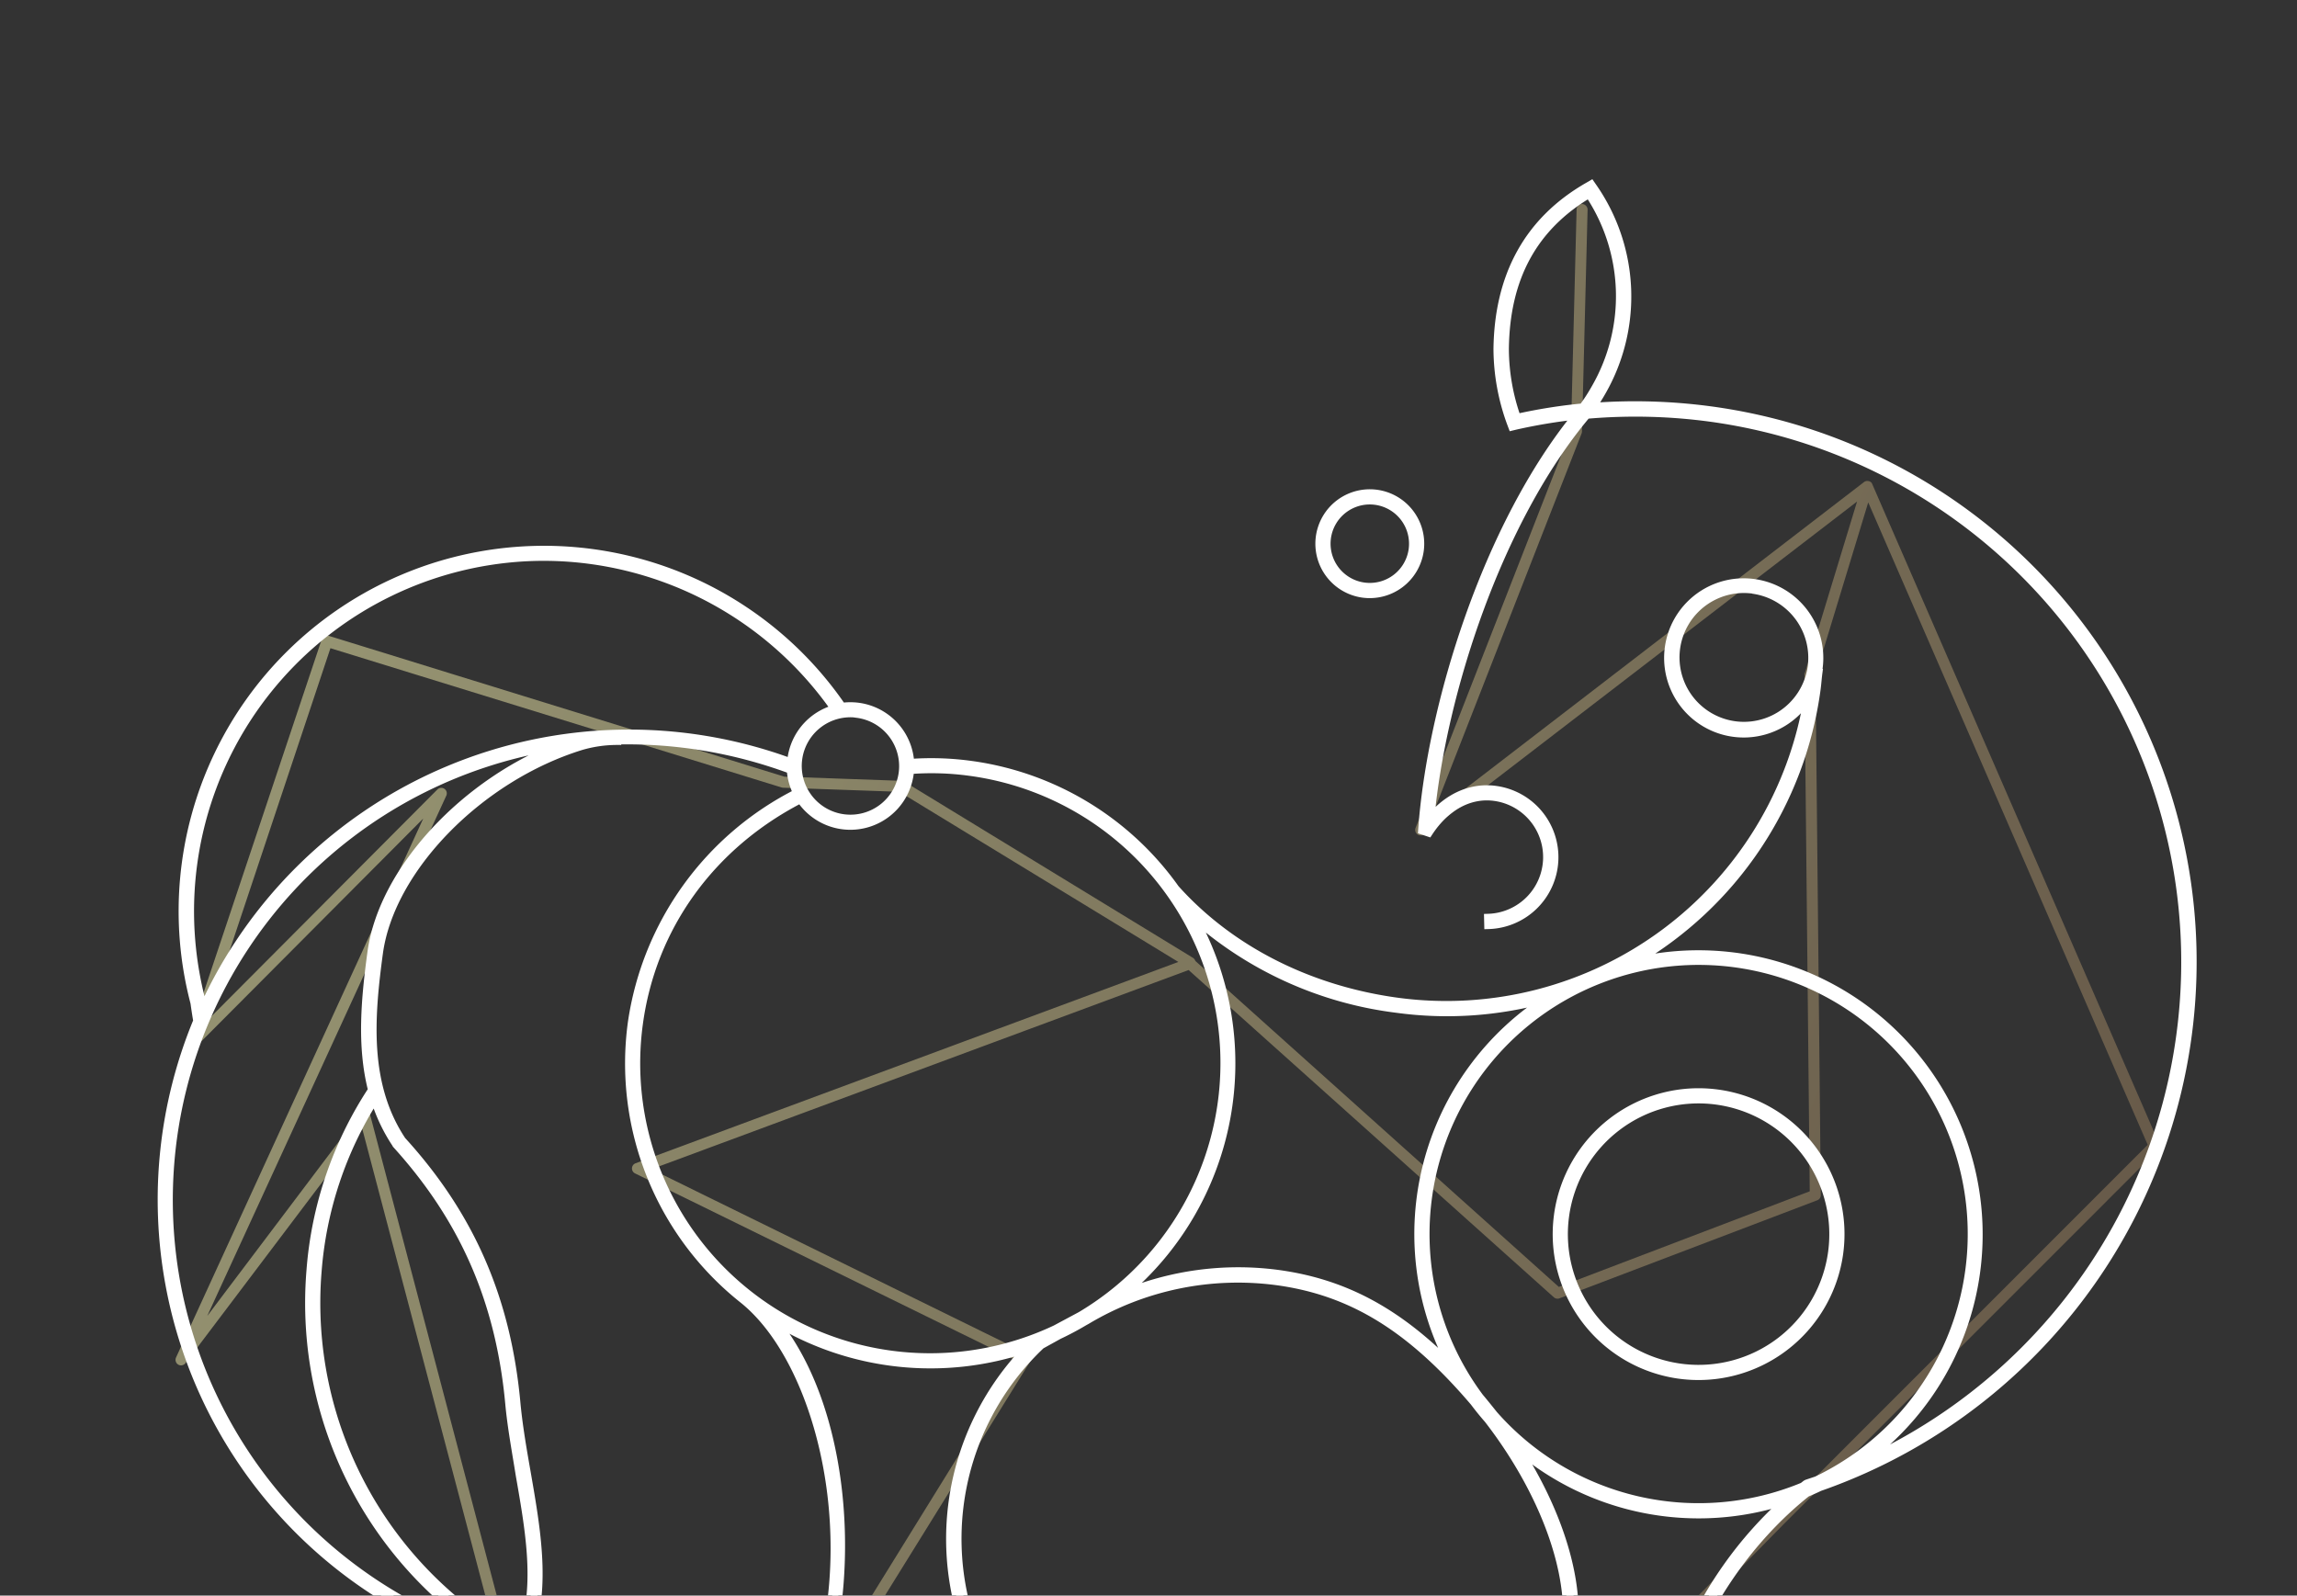 <?xml version="1.0" encoding="UTF-8"?>
<svg xmlns="http://www.w3.org/2000/svg" width="465" height="323" fill="none">
  <rect width="100%" height="100%" fill="#333333" stroke="none"/>
  <g opacity=".5">
    <mask id="a" maskUnits="userSpaceOnUse" x="5.001" y="6.197" width="456.429" height="497.564" fill="#000">
      <path fill="#fff" d="M5.001 6.197H461.43v497.564H5.001z"></path>
      <path d="M292.251 488.069a.67.67 0 01-.535-.394l-25.79-57.279a.71.71 0 01.349-.919l56.895-25.855-18.662-39.337a.665.665 0 01.106-.784l55.114-56.088 75.553-75.568-57.151-131.364-11.021 36.234 1.069 105.205a.696.696 0 01-.438.655l-52.16 19.842a.687.687 0 01-.715-.097l-74.154-66.438-109.912 40.748 77.068 37.836a.625.625 0 01.363.427.65.65 0 01-.074.55l-41.699 67.203a.676.676 0 01-.955.221.691.691 0 01-.221-.954l41.226-66.608-77.768-38.155a.692.692 0 01-.381-.653.692.692 0 01.441-.614l110.711-41.06-57.329-34.957-23.618-.826-.178-.024-91.761-28.323-25.922 77.742 48.138-48.318a.69.69 0 011.163.299.706.706 0 01-.035.47L39.945 269.758l33.349-44.196a.682.682 0 01.679-.259.712.712 0 01.55.495l29.462 111.846a.711.711 0 01-.494.858.69.69 0 01-.844-.493L73.535 227.611l-36.325 48.08a.71.71 0 01-.922.184.721.721 0 01-.271-.891l51.032-111.257-47.491 47.677a.694.694 0 01-.853.095.682.682 0 01-.297-.811l27.123-81.137a.695.695 0 01.873-.442l92.306 28.536 23.7.838a.605.605 0 01.344.046l58.514 35.719a.683.683 0 01.326.492l73.883 66.262 51.308-19.551-1.071-104.785a.533.533 0 01.028-.206l10.986-36.07-88.699 68.159a.694.694 0 01-.842.012.718.718 0 01-.226-.815l31.489-80.588 1.136-44.756a.692.692 0 01.708-.675.722.722 0 01.674.708l-1.138 44.881a1.417 1.417 0 01-.032.234l-30.631 78.379 88.426-68a.694.694 0 01.454-.148l.179.024a.701.701 0 01.323.198.673.673 0 01.066.135l58.08 133.506a.697.697 0 01-.106.784l-75.892 75.901-54.758 55.729 18.73 39.668a.711.711 0 01.025.536.76.76 0 01-.362.399l-56.918 25.923 25.492 56.678a.71.71 0 01-.348.919.704.704 0 01-.307-.112z"></path>
    </mask>
    <path d="M292.251 488.069a.67.67 0 01-.535-.394l-25.79-57.279a.71.71 0 01.349-.919l56.895-25.855-18.662-39.337a.665.665 0 01.106-.784l55.114-56.088 75.553-75.568-57.151-131.364-11.021 36.234 1.069 105.205a.696.696 0 01-.438.655l-52.16 19.842a.687.687 0 01-.715-.097l-74.154-66.438-109.912 40.748 77.068 37.836a.625.625 0 01.363.427.65.65 0 01-.074.55l-41.699 67.203a.676.676 0 01-.955.221.691.691 0 01-.221-.954l41.226-66.608-77.768-38.155a.692.692 0 01-.381-.653.692.692 0 01.441-.614l110.711-41.06-57.329-34.957-23.618-.826-.178-.024-91.761-28.323-25.922 77.742 48.138-48.318a.69.69 0 011.163.299.706.706 0 01-.035.47L39.945 269.758l33.349-44.196a.682.682 0 01.679-.259.712.712 0 01.55.495l29.462 111.846a.711.711 0 01-.494.858.69.69 0 01-.844-.493L73.535 227.611l-36.325 48.08a.71.71 0 01-.922.184.721.721 0 01-.271-.891l51.032-111.257-47.491 47.677a.694.694 0 01-.853.095.682.682 0 01-.297-.811l27.123-81.137a.695.695 0 01.873-.442l92.306 28.536 23.7.838a.605.605 0 01.344.046l58.514 35.719a.683.683 0 01.326.492l73.883 66.262 51.308-19.551-1.071-104.785a.533.533 0 01.028-.206l10.986-36.07-88.699 68.159a.694.694 0 01-.842.012.718.718 0 01-.226-.815l31.489-80.588 1.136-44.756a.692.692 0 01.708-.675.722.722 0 01.674.708l-1.138 44.881a1.417 1.417 0 01-.032.234l-30.631 78.379 88.426-68a.694.694 0 01.454-.148l.179.024a.701.701 0 01.323.198.673.673 0 01.066.135l58.08 133.506a.697.697 0 01-.106.784l-75.892 75.901-54.758 55.729 18.73 39.668a.711.711 0 01.025.536.76.76 0 01-.362.399l-56.918 25.923 25.492 56.678a.71.71 0 01-.348.919.704.704 0 01-.307-.112z" fill="url(#paint0_linear)"></path>
    <path d="M292.251 488.069a.67.67 0 01-.535-.394l-25.79-57.279a.71.71 0 01.349-.919l56.895-25.855-18.662-39.337a.665.665 0 01.106-.784l55.114-56.088 75.553-75.568-57.151-131.364-11.021 36.234 1.069 105.205a.696.696 0 01-.438.655l-52.16 19.842a.687.687 0 01-.715-.097l-74.154-66.438-109.912 40.748 77.068 37.836a.625.625 0 01.363.427.65.65 0 01-.074.55l-41.699 67.203a.676.676 0 01-.955.221.691.691 0 01-.221-.954l41.226-66.608-77.768-38.155a.692.692 0 01-.381-.653.692.692 0 01.441-.614l110.711-41.06-57.329-34.957-23.618-.826-.178-.024-91.761-28.323-25.922 77.742 48.138-48.318a.69.69 0 011.163.299.706.706 0 01-.035.47L39.945 269.758l33.349-44.196a.682.682 0 01.679-.259.712.712 0 01.55.495l29.462 111.846a.711.711 0 01-.494.858.69.69 0 01-.844-.493L73.535 227.611l-36.325 48.08a.71.71 0 01-.922.184.721.721 0 01-.271-.891l51.032-111.257-47.491 47.677a.694.694 0 01-.853.095.682.682 0 01-.297-.811l27.123-81.137a.695.695 0 01.873-.442l92.306 28.536 23.7.838a.605.605 0 01.344.046l58.514 35.719a.683.683 0 01.326.492l73.883 66.262 51.308-19.551-1.071-104.785a.533.533 0 01.028-.206l10.986-36.07-88.699 68.159a.694.694 0 01-.842.012.718.718 0 01-.226-.815l31.489-80.588 1.136-44.756a.692.692 0 01.708-.675.722.722 0 01.674.708l-1.138 44.881a1.417 1.417 0 01-.032.234l-30.631 78.379 88.426-68a.694.694 0 01.454-.148l.179.024a.701.701 0 01.323.198.673.673 0 01.066.135l58.08 133.506a.697.697 0 01-.106.784l-75.892 75.901-54.758 55.729 18.73 39.668a.711.711 0 01.025.536.76.76 0 01-.362.399l-56.918 25.923 25.492 56.678a.71.71 0 01-.348.919.704.704 0 01-.307-.112z" stroke="url(#paint1_linear)" stroke-width=".843" mask="url(#a)"></path>
  </g>
  <mask id="b" maskUnits="userSpaceOnUse" x="-.028" y="-.027" width="465.616" height="500.752" fill="#000">
    <path fill="#fff" d="M-.028-.027h465.616v500.752H-.028z"></path>
    <path d="M307.365 485.736l-40.623-5.494-.086-.501a21.876 21.876 0 01-.12-6.572 21.548 21.548 0 0110.656-15.817 17.416 17.416 0 01-3.543-.115 17.003 17.003 0 01-14.467-13.743 17.004 17.004 0 018.552-18.029s4.15-3.445 12.718-11.181c9.262-8.302 15.413-27.683 16.108-37.899l.138-1.018a22.976 22.976 0 015.22-11.775 25.01 25.01 0 012.394-2.478c8.312-9.046 12.521-20.076 12.946-33.578.353-11.831-5.691-26.908-15.979-40.221a58.76 58.76 0 01-2.858-3.524l-.206-.238c-12.812-14.956-24.706-22.196-39.783-24.235a59.698 59.698 0 00-38.477 7.951l-.469.258a59.738 59.738 0 01-5.147 2.736l-3.603 1.992a53.963 53.963 0 00-9.369 66.799 23.086 23.086 0 01-1.201 31.664l.141.103c-10.709 14.857-16.521 36.708-16.375 61.522a14.672 14.672 0 01-2.598 10.617 21.582 21.582 0 0121.538 2.679 21.595 21.595 0 018.322 20.046 25.604 25.604 0 01-1.748 6.291l-.206.49-40.637-5.495-.086-.502a21.592 21.592 0 015.14-18.02 14.473 14.473 0 01-6.321.546 14.713 14.713 0 01-11.109-21.435c11.421-24.483 11.228-41.599 6.976-62.878a23.103 23.103 0 01.351-21.553c11.863-29.815 2.857-67.328-13.107-80.105a60.93 60.93 0 01-22.507-55.966 62.061 62.061 0 0133.467-46.52 12.147 12.147 0 01-1.292-4.741 95.295 95.295 0 00-35.086-5.936l-.013.097a25.977 25.977 0 00-7.413 1.056c-20.631 6.4-38.617 24.839-40.932 41.952-1.756 12.987-2.842 26.61 4.678 37.922 13.858 15.196 21.201 32.06 23.148 52.985.436 4.752 1.297 9.673 2.128 14.408 2.166 12.466 4.414 25.364-.909 36.032l-.249.499-.527-.141a94.494 94.494 0 01-64.975-127.996c-.307-1.764-.567-3.676-.567-3.676a73.117 73.117 0 0140.33-85.052 73.112 73.112 0 0190.703 25.167 12.477 12.477 0 013.349-.01 12.108 12.108 0 0110.453 11.374 58.8 58.8 0 0112.247.381 60.785 60.785 0 0141.437 25.061c11.051 12.337 27.042 20.467 45.021 22.898a74.195 74.195 0 0083.105-61.702 15.27 15.27 0 112.086-5.895l-.122.908.082.011c-.151 1.114-.219 2.24-.371 3.368a75.388 75.388 0 01-36.985 55.233 56.697 56.697 0 0164.853 32.018 56.697 56.697 0 01-19.379 69.68 111.23 111.23 0 0033.475-180.506 111.23 111.23 0 00-63.372-31.402 113.254 113.254 0 00-25.134-.598c-18.006 21.379-29.352 56.7-31.657 81.827 3.605-4.387 8.316-6.496 13.227-5.832a13.718 13.718 0 0111.876 14.315 13.713 13.713 0 01-13.313 12.989l-.034-1.406a12.327 12.327 0 001.287-24.536c-5.048-.682-9.915 1.951-13.36 7.229l-1.274-.425c1.751-25.062 13.039-61.609 31.296-84.018a110.728 110.728 0 00-12.483 2.08l-.593.144-.217-.576a44.017 44.017 0 01-2.753-15.067c.188-14.963 6.325-26.054 18.379-32.94l.547-.319.363.526a38.7 38.7 0 011.716 41.485 42.065 42.065 0 01-1.889 2.995c8.08-.615 16.204-.371 24.233.727a112.61 112.61 0 0121.804 217.889c-.855.416-1.733.802-2.61 1.174-19.192 15.236-33.61 43.852-25.412 65.889.466.928.87 1.886 1.209 2.867a23.143 23.143 0 01-12.261 28.515 23.18 23.18 0 01-3.199 1.179 41.206 41.206 0 00-9.059 4.84c-10.372 7.815-18.454 20.856-24.708 39.86a17.11 17.11 0 01-7.033 9.33 21.346 21.346 0 015.601.015 21.601 21.601 0 0118.499 24.284 25.005 25.005 0 01-1.747 6.292l-.246.471zm-39.419-6.731l38.518 5.208a23.594 23.594 0 001.446-5.407 20.197 20.197 0 00-40.031-5.414 20.53 20.53 0 00.067 5.613zm-98.139-13.272l38.518 5.209a23.602 23.602 0 001.446-5.408 20.206 20.206 0 00-4.818-16.062 20.2 20.2 0 00-34.593 7.696 20.188 20.188 0 00-.58 8.561l.027.004zm1.289-44.539a13.323 13.323 0 00-15.087 14.031 13.328 13.328 0 0023.289 7.997 13.325 13.325 0 003.218-7.036 13.356 13.356 0 00-11.42-14.992zm106.929 3.688a15.626 15.626 0 00-15.63 7.594 15.636 15.636 0 001.047 17.345 15.626 15.626 0 0016.429 5.66 15.633 15.633 0 0011.508-13.02 15.662 15.662 0 00-13.354-17.579zm-106.743-5.064a14.707 14.707 0 0111.255 8.134c.471-21.509 5.49-40.596 14.384-54.577a23.095 23.095 0 01-31.559-5.389c3.334 18.535 3.201 34.332-5.598 55.275a14.651 14.651 0 0111.518-3.443zm106.929 3.688a17.062 17.062 0 0114.683 15.727c6.035-16.245 13.663-27.695 23.209-34.893a33.955 33.955 0 014.586-2.84 23.082 23.082 0 01-23.751-18.382c-2.21 10.753-7.833 25.192-15.553 32.146-4.433 3.981-7.675 6.821-9.799 8.649a16.954 16.954 0 016.625-.407zm24.793-59.039a21.743 21.743 0 00-1.559 25.777 21.734 21.734 0 0024.175 9.08 64.049 64.049 0 013.129-1.174 21.723 21.723 0 0011.459-26.733 33.897 33.897 0 01-1.187-2.822 21.747 21.747 0 00-15.258-11.522 21.739 21.739 0 00-18.458 4.987 49.262 49.262 0 01-2.342 2.401l.041.006zM164.35 344.806a21.738 21.738 0 1039.077-.165 46.472 46.472 0 01-3.207-4.776 21.714 21.714 0 00-18.668-7.237 21.716 21.716 0 00-16.652 11.118c-.149.372-.295.73-.458 1.1l-.092-.04zm-50.414-194.021a93.09 93.09 0 00-12.616 181.547 80.074 80.074 0 01-38.439-75.098 77.07 77.07 0 0112.47-36.584c-2.301-8.982-1.378-18.607-.122-27.893 2.284-16.683 18.963-34.571 38.707-41.972zm-38.055 71.646a75.969 75.969 0 00-11.624 34.989 78.652 78.652 0 0040.657 75.37c4.54-10.06 2.501-21.809.327-34.22-.756-4.766-1.685-9.711-2.125-14.533-1.929-20.643-9.18-37.256-22.78-52.291a34.515 34.515 0 01-4.455-9.315zM322.75 355.496a23.103 23.103 0 0114.879 8.372c-2.144-9.213-1.068-19.756 3.171-30.487a80.371 80.371 0 0121.003-29.77 56.606 56.606 0 01-54.791-10.73c7.659 11.836 12.009 24.416 11.703 34.656-.357 11.957-3.652 22.031-10.04 30.525a22.976 22.976 0 0114.075-2.566zm-165.915-88.12c13.969 17.172 16.669 48.999 9.692 71.589a23.1 23.1 0 0131.532-3.006 55.363 55.363 0 0110.029-63.081 60.816 60.816 0 01-51.25-5.53l-.003.028zm145.55 19.01a55.252 55.252 0 0062.61 14.547l.611-.478.211-.112 1.966-.658a55.321 55.321 0 0017.818-86.195 55.322 55.322 0 00-87.83 5.733 55.318 55.318 0 001.755 63.653c.978 1.155 1.912 2.332 2.859 3.51zM162.071 161.735c-18.187 9.363-30.12 25.918-32.769 45.507a59.524 59.524 0 0084.398 61.842l5.075-2.717a59.517 59.517 0 0027.934-63.073 59.514 59.514 0 00-50.411-47.087 57.097 57.097 0 00-12.068-.357l-.112.825a12.087 12.087 0 01-9.294 10.156 12.094 12.094 0 01-12.776-5.128l.023.032zm96.58 96.17c13.344 1.805 24.193 7.558 35.35 18.901a56.62 56.62 0 01-5.03-41.207 56.62 56.62 0 0124.429-33.565 75.113 75.113 0 01-30.618 2.15 76.015 76.015 0 01-41.386-18.807 60.777 60.777 0 01-14.198 76.708 60.905 60.905 0 0131.453-4.18zM119.547 113.329a70.785 70.785 0 00-13.587-.52 71.797 71.797 0 00-67.407 75.717 72.585 72.585 0 002.267 14.315s.088.698.222 1.571a94.645 94.645 0 01119.109-50.025l.116-.853a12.119 12.119 0 018.779-10.019 72.183 72.183 0 00-49.499-30.186zm54.051 31.124a10.702 10.702 0 109.172 12.04 10.717 10.717 0 00-9.176-12.013l.004-.027zm181.3-25.127a13.886 13.886 0 00-13.858 6.773 13.882 13.882 0 1025.754 8.843 13.95 13.95 0 00-11.955-15.596l.059-.02zm-33.177-80.13c-11.332 6.732-16.941 17.026-17.11 31.431.022 4.772.85 9.507 2.449 14.003a109.012 109.012 0 0113.385-2.126 35.417 35.417 0 002.511-3.863 37.316 37.316 0 00-1.29-39.453l.055.007zm-139.052 324.07a9.125 9.125 0 01-7.595-6.709 9.118 9.118 0 0113.406-10.212 9.132 9.132 0 013.606 3.877 9.122 9.122 0 01-9.417 13.044zm2.259-16.701a7.729 7.729 0 00-7.719 3.773 7.736 7.736 0 004.172 11.202 7.726 7.726 0 008.306-2.194 7.735 7.735 0 001.867-4.082 7.746 7.746 0 00-6.628-8.685l.002-.014zm155.074-68.302a28.693 28.693 0 1132.294-24.588 28.719 28.719 0 01-32.294 24.588zm7.505-55.494a27.306 27.306 0 1023.413 30.72 27.33 27.33 0 00-23.413-30.72zm-71.571-102.622a10.181 10.181 0 01-8.475-7.485 10.179 10.179 0 013.672-10.693 10.18 10.18 0 0111.285-.7 10.183 10.183 0 014.965 10.158 10.191 10.191 0 01-11.502 8.712l.055.008zm2.541-18.791a8.79 8.79 0 00-8.772 4.287 8.786 8.786 0 1016.302 5.598 8.8 8.8 0 00-7.585-9.893l.055.008z"></path>
  </mask>
  <path d="M307.365 485.736l-40.623-5.494-.086-.501a21.876 21.876 0 01-.12-6.572 21.548 21.548 0 0110.656-15.817 17.416 17.416 0 01-3.543-.115 17.003 17.003 0 01-14.467-13.743 17.004 17.004 0 018.552-18.029s4.15-3.445 12.718-11.181c9.262-8.302 15.413-27.683 16.108-37.899l.138-1.018a22.976 22.976 0 015.22-11.775 25.01 25.01 0 012.394-2.478c8.312-9.046 12.521-20.076 12.946-33.578.353-11.831-5.691-26.908-15.979-40.221a58.76 58.76 0 01-2.858-3.524l-.206-.238c-12.812-14.956-24.706-22.196-39.783-24.235a59.698 59.698 0 00-38.477 7.951l-.469.258a59.738 59.738 0 01-5.147 2.736l-3.603 1.992a53.963 53.963 0 00-9.369 66.799 23.086 23.086 0 01-1.201 31.664l.141.103c-10.709 14.857-16.521 36.708-16.375 61.522a14.672 14.672 0 01-2.598 10.617 21.582 21.582 0 0121.538 2.679 21.595 21.595 0 018.322 20.046 25.604 25.604 0 01-1.748 6.291l-.206.49-40.637-5.495-.086-.502a21.592 21.592 0 015.14-18.02 14.473 14.473 0 01-6.321.546 14.713 14.713 0 01-11.109-21.435c11.421-24.483 11.228-41.599 6.976-62.878a23.103 23.103 0 01.351-21.553c11.863-29.815 2.857-67.328-13.107-80.105a60.93 60.93 0 01-22.507-55.966 62.061 62.061 0 0133.467-46.52 12.147 12.147 0 01-1.292-4.741 95.295 95.295 0 00-35.086-5.936l-.013.097a25.977 25.977 0 00-7.413 1.056c-20.631 6.4-38.617 24.839-40.932 41.952-1.756 12.987-2.842 26.61 4.678 37.922 13.858 15.196 21.201 32.06 23.148 52.985.436 4.752 1.297 9.673 2.128 14.408 2.166 12.466 4.414 25.364-.909 36.032l-.249.499-.527-.141a94.494 94.494 0 01-64.975-127.996c-.307-1.764-.567-3.676-.567-3.676a73.117 73.117 0 0140.33-85.052 73.112 73.112 0 0190.703 25.167 12.477 12.477 0 013.349-.01 12.108 12.108 0 0110.453 11.374 58.8 58.8 0 0112.247.381 60.785 60.785 0 0141.437 25.061c11.051 12.337 27.042 20.467 45.021 22.898a74.195 74.195 0 0083.105-61.702 15.27 15.27 0 112.086-5.895l-.122.908.082.011c-.151 1.114-.219 2.24-.371 3.368a75.388 75.388 0 01-36.985 55.233 56.697 56.697 0 0164.853 32.018 56.697 56.697 0 01-19.379 69.68 111.23 111.23 0 0033.475-180.506 111.23 111.23 0 00-63.372-31.402 113.254 113.254 0 00-25.134-.598c-18.006 21.379-29.352 56.7-31.657 81.827 3.605-4.387 8.316-6.496 13.227-5.832a13.718 13.718 0 0111.876 14.315 13.713 13.713 0 01-13.313 12.989l-.034-1.406a12.327 12.327 0 001.287-24.536c-5.048-.682-9.915 1.951-13.36 7.229l-1.274-.425c1.751-25.062 13.039-61.609 31.296-84.018a110.728 110.728 0 00-12.483 2.08l-.593.144-.217-.576a44.017 44.017 0 01-2.753-15.067c.188-14.963 6.325-26.054 18.379-32.94l.547-.319.363.526a38.7 38.7 0 011.716 41.485 42.065 42.065 0 01-1.889 2.995c8.08-.615 16.204-.371 24.233.727a112.61 112.61 0 0121.804 217.889c-.855.416-1.733.802-2.61 1.174-19.192 15.236-33.61 43.852-25.412 65.889.466.928.87 1.886 1.209 2.867a23.143 23.143 0 01-12.261 28.515 23.18 23.18 0 01-3.199 1.179 41.206 41.206 0 00-9.059 4.84c-10.372 7.815-18.454 20.856-24.708 39.86a17.11 17.11 0 01-7.033 9.33 21.346 21.346 0 015.601.015 21.601 21.601 0 0118.499 24.284 25.005 25.005 0 01-1.747 6.292l-.246.471zm-39.419-6.731l38.518 5.208a23.594 23.594 0 001.446-5.407 20.197 20.197 0 00-40.031-5.414 20.53 20.53 0 00.067 5.613zm-98.139-13.272l38.518 5.209a23.602 23.602 0 001.446-5.408 20.206 20.206 0 00-4.818-16.062 20.2 20.2 0 00-34.593 7.696 20.188 20.188 0 00-.58 8.561l.027.004zm1.289-44.539a13.323 13.323 0 00-15.087 14.031 13.328 13.328 0 0023.289 7.997 13.325 13.325 0 003.218-7.036 13.356 13.356 0 00-11.42-14.992zm106.929 3.688a15.626 15.626 0 00-15.63 7.594 15.636 15.636 0 001.047 17.345 15.626 15.626 0 0016.429 5.66 15.633 15.633 0 0011.508-13.02 15.662 15.662 0 00-13.354-17.579zm-106.743-5.064a14.707 14.707 0 0111.255 8.134c.471-21.509 5.49-40.596 14.384-54.577a23.095 23.095 0 01-31.559-5.389c3.334 18.535 3.201 34.332-5.598 55.275a14.651 14.651 0 0111.518-3.443zm106.929 3.688a17.062 17.062 0 0114.683 15.727c6.035-16.245 13.663-27.695 23.209-34.893a33.955 33.955 0 014.586-2.84 23.082 23.082 0 01-23.751-18.382c-2.21 10.753-7.833 25.192-15.553 32.146-4.433 3.981-7.675 6.821-9.799 8.649a16.954 16.954 0 016.625-.407zm24.793-59.039a21.743 21.743 0 00-1.559 25.777 21.734 21.734 0 0024.175 9.08 64.049 64.049 0 013.129-1.174 21.723 21.723 0 0011.459-26.733 33.897 33.897 0 01-1.187-2.822 21.747 21.747 0 00-15.258-11.522 21.739 21.739 0 00-18.458 4.987 49.262 49.262 0 01-2.342 2.401l.041.006zM164.35 344.806a21.738 21.738 0 1039.077-.165 46.472 46.472 0 01-3.207-4.776 21.714 21.714 0 00-18.668-7.237 21.716 21.716 0 00-16.652 11.118c-.149.372-.295.73-.458 1.1l-.092-.04zm-50.414-194.021a93.09 93.09 0 00-12.616 181.547 80.074 80.074 0 01-38.439-75.098 77.07 77.07 0 0112.47-36.584c-2.301-8.982-1.378-18.607-.122-27.893 2.284-16.683 18.963-34.571 38.707-41.972zm-38.055 71.646a75.969 75.969 0 00-11.624 34.989 78.652 78.652 0 0040.657 75.37c4.54-10.06 2.501-21.809.327-34.22-.756-4.766-1.685-9.711-2.125-14.533-1.929-20.643-9.18-37.256-22.78-52.291a34.515 34.515 0 01-4.455-9.315zM322.75 355.496a23.103 23.103 0 0114.879 8.372c-2.144-9.213-1.068-19.756 3.171-30.487a80.371 80.371 0 0121.003-29.77 56.606 56.606 0 01-54.791-10.73c7.659 11.836 12.009 24.416 11.703 34.656-.357 11.957-3.652 22.031-10.04 30.525a22.976 22.976 0 0114.075-2.566zm-165.915-88.12c13.969 17.172 16.669 48.999 9.692 71.589a23.1 23.1 0 0131.532-3.006 55.363 55.363 0 0110.029-63.081 60.816 60.816 0 01-51.25-5.53l-.003.028zm145.55 19.01a55.252 55.252 0 0062.61 14.547l.611-.478.211-.112 1.966-.658a55.321 55.321 0 0017.818-86.195 55.322 55.322 0 00-87.83 5.733 55.318 55.318 0 001.755 63.653c.978 1.155 1.912 2.332 2.859 3.51zM162.071 161.735c-18.187 9.363-30.12 25.918-32.769 45.507a59.524 59.524 0 0084.398 61.842l5.075-2.717a59.517 59.517 0 0027.934-63.073 59.514 59.514 0 00-50.411-47.087 57.097 57.097 0 00-12.068-.357l-.112.825a12.087 12.087 0 01-9.294 10.156 12.094 12.094 0 01-12.776-5.128l.023.032zm96.58 96.17c13.344 1.805 24.193 7.558 35.35 18.901a56.62 56.62 0 01-5.03-41.207 56.62 56.62 0 0124.429-33.565 75.113 75.113 0 01-30.618 2.15 76.015 76.015 0 01-41.386-18.807 60.777 60.777 0 01-14.198 76.708 60.905 60.905 0 0131.453-4.18zM119.547 113.329a70.785 70.785 0 00-13.587-.52 71.797 71.797 0 00-67.407 75.717 72.585 72.585 0 002.267 14.315s.088.698.222 1.571a94.645 94.645 0 01119.109-50.025l.116-.853a12.119 12.119 0 018.779-10.019 72.183 72.183 0 00-49.499-30.186zm54.051 31.124a10.702 10.702 0 109.172 12.04 10.717 10.717 0 00-9.176-12.013l.004-.027zm181.3-25.127a13.886 13.886 0 00-13.858 6.773 13.882 13.882 0 1025.754 8.843 13.95 13.95 0 00-11.955-15.596l.059-.02zm-33.177-80.13c-11.332 6.732-16.941 17.026-17.11 31.431.022 4.772.85 9.507 2.449 14.003a109.012 109.012 0 0113.385-2.126 35.417 35.417 0 002.511-3.863 37.316 37.316 0 00-1.29-39.453l.055.007zm-139.052 324.07a9.125 9.125 0 01-7.595-6.709 9.118 9.118 0 0113.406-10.212 9.132 9.132 0 013.606 3.877 9.122 9.122 0 01-9.417 13.044zm2.259-16.701a7.729 7.729 0 00-7.719 3.773 7.736 7.736 0 004.172 11.202 7.726 7.726 0 008.306-2.194 7.735 7.735 0 001.867-4.082 7.746 7.746 0 00-6.628-8.685l.002-.014zm155.074-68.302a28.693 28.693 0 1132.294-24.588 28.719 28.719 0 01-32.294 24.588zm7.505-55.494a27.306 27.306 0 1023.413 30.72 27.33 27.33 0 00-23.413-30.72zm-71.571-102.622a10.181 10.181 0 01-8.475-7.485 10.179 10.179 0 013.672-10.693 10.18 10.18 0 0111.285-.7 10.183 10.183 0 014.965 10.158 10.191 10.191 0 01-11.502 8.712l.055.008zm2.541-18.791a8.79 8.79 0 00-8.772 4.287 8.786 8.786 0 1016.302 5.598 8.8 8.8 0 00-7.585-9.893l.055.008z" fill="#fff"></path>
  <path d="M307.365 485.736l-40.623-5.494-.086-.501a21.876 21.876 0 01-.12-6.572 21.548 21.548 0 0110.656-15.817 17.416 17.416 0 01-3.543-.115 17.003 17.003 0 01-14.467-13.743 17.004 17.004 0 018.552-18.029s4.15-3.445 12.718-11.181c9.262-8.302 15.413-27.683 16.108-37.899l.138-1.018a22.976 22.976 0 015.22-11.775 25.01 25.01 0 012.394-2.478c8.312-9.046 12.521-20.076 12.946-33.578.353-11.831-5.691-26.908-15.979-40.221a58.76 58.76 0 01-2.858-3.524l-.206-.238c-12.812-14.956-24.706-22.196-39.783-24.235a59.698 59.698 0 00-38.477 7.951l-.469.258a59.738 59.738 0 01-5.147 2.736l-3.603 1.992a53.963 53.963 0 00-9.369 66.799 23.086 23.086 0 01-1.201 31.664l.141.103c-10.709 14.857-16.521 36.708-16.375 61.522a14.672 14.672 0 01-2.598 10.617 21.582 21.582 0 0121.538 2.679 21.595 21.595 0 018.322 20.046 25.604 25.604 0 01-1.748 6.291l-.206.49-40.637-5.495-.086-.502a21.592 21.592 0 015.14-18.02 14.473 14.473 0 01-6.321.546 14.713 14.713 0 01-11.109-21.435c11.421-24.483 11.228-41.599 6.976-62.878a23.103 23.103 0 01.351-21.553c11.863-29.815 2.857-67.328-13.107-80.105a60.93 60.93 0 01-22.507-55.966 62.061 62.061 0 0133.467-46.52 12.147 12.147 0 01-1.292-4.741 95.295 95.295 0 00-35.086-5.936l-.013.097a25.977 25.977 0 00-7.413 1.056c-20.631 6.4-38.617 24.839-40.932 41.952-1.756 12.987-2.842 26.61 4.678 37.922 13.858 15.196 21.201 32.06 23.148 52.985.436 4.752 1.297 9.673 2.128 14.408 2.166 12.466 4.414 25.364-.909 36.032l-.249.499-.527-.141a94.494 94.494 0 01-64.975-127.996c-.307-1.764-.567-3.676-.567-3.676a73.117 73.117 0 0140.33-85.052 73.112 73.112 0 0190.703 25.167 12.477 12.477 0 013.349-.01 12.108 12.108 0 0110.453 11.374 58.8 58.8 0 0112.247.381 60.785 60.785 0 0141.437 25.061c11.051 12.337 27.042 20.467 45.021 22.898a74.195 74.195 0 0083.105-61.702 15.27 15.27 0 112.086-5.895l-.122.908.082.011c-.151 1.114-.219 2.24-.371 3.368a75.388 75.388 0 01-36.985 55.233 56.697 56.697 0 0164.853 32.018 56.697 56.697 0 01-19.379 69.68 111.23 111.23 0 0033.475-180.506 111.23 111.23 0 00-63.372-31.402 113.254 113.254 0 00-25.134-.598c-18.006 21.379-29.352 56.7-31.657 81.827 3.605-4.387 8.316-6.496 13.227-5.832a13.718 13.718 0 0111.876 14.315 13.713 13.713 0 01-13.313 12.989l-.034-1.406a12.327 12.327 0 001.287-24.536c-5.048-.682-9.915 1.951-13.36 7.229l-1.274-.425c1.751-25.062 13.039-61.609 31.296-84.018a110.728 110.728 0 00-12.483 2.08l-.593.144-.217-.576a44.017 44.017 0 01-2.753-15.067c.188-14.963 6.325-26.054 18.379-32.94l.547-.319.363.526a38.7 38.7 0 011.716 41.485 42.065 42.065 0 01-1.889 2.995c8.08-.615 16.204-.371 24.233.727a112.61 112.61 0 0121.804 217.889c-.855.416-1.733.802-2.61 1.174-19.192 15.236-33.61 43.852-25.412 65.889.466.928.87 1.886 1.209 2.867a23.143 23.143 0 01-12.261 28.515 23.18 23.18 0 01-3.199 1.179 41.206 41.206 0 00-9.059 4.84c-10.372 7.815-18.454 20.856-24.708 39.86a17.11 17.11 0 01-7.033 9.33 21.346 21.346 0 015.601.015 21.601 21.601 0 0118.499 24.284 25.005 25.005 0 01-1.747 6.292l-.246.471zm-39.419-6.731l38.518 5.208a23.594 23.594 0 001.446-5.407 20.197 20.197 0 00-40.031-5.414 20.53 20.53 0 00.067 5.613zm-98.139-13.272l38.518 5.209a23.602 23.602 0 001.446-5.408 20.206 20.206 0 00-4.818-16.062 20.2 20.2 0 00-34.593 7.696 20.188 20.188 0 00-.58 8.561l.027.004zm1.289-44.539a13.323 13.323 0 00-15.087 14.031 13.328 13.328 0 0023.289 7.997 13.325 13.325 0 003.218-7.036 13.356 13.356 0 00-11.42-14.992zm106.929 3.688a15.626 15.626 0 00-15.63 7.594 15.636 15.636 0 001.047 17.345 15.626 15.626 0 0016.429 5.66 15.633 15.633 0 0011.508-13.02 15.662 15.662 0 00-13.354-17.579zm-106.743-5.064a14.707 14.707 0 0111.255 8.134c.471-21.509 5.49-40.596 14.384-54.577a23.095 23.095 0 01-31.559-5.389c3.334 18.535 3.201 34.332-5.598 55.275a14.651 14.651 0 0111.518-3.443zm106.929 3.688a17.062 17.062 0 0114.683 15.727c6.035-16.245 13.663-27.695 23.209-34.893a33.955 33.955 0 014.586-2.84 23.082 23.082 0 01-23.751-18.382c-2.21 10.753-7.833 25.192-15.553 32.146-4.433 3.981-7.675 6.821-9.799 8.649a16.954 16.954 0 016.625-.407zm24.793-59.039a21.743 21.743 0 00-1.559 25.777 21.734 21.734 0 0024.175 9.08 64.049 64.049 0 013.129-1.174 21.723 21.723 0 0011.459-26.733 33.897 33.897 0 01-1.187-2.822 21.747 21.747 0 00-15.258-11.522 21.739 21.739 0 00-18.458 4.987 49.262 49.262 0 01-2.342 2.401l.041.006zM164.35 344.806a21.738 21.738 0 1039.077-.165 46.472 46.472 0 01-3.207-4.776 21.714 21.714 0 00-18.668-7.237 21.716 21.716 0 00-16.652 11.118c-.149.372-.295.73-.458 1.1l-.092-.04zm-50.414-194.021a93.09 93.09 0 00-12.616 181.547 80.074 80.074 0 01-38.439-75.098 77.07 77.07 0 0112.47-36.584c-2.301-8.982-1.378-18.607-.122-27.893 2.284-16.683 18.963-34.571 38.707-41.972zm-38.055 71.646a75.969 75.969 0 00-11.624 34.989 78.652 78.652 0 0040.657 75.37c4.54-10.06 2.501-21.809.327-34.22-.756-4.766-1.685-9.711-2.125-14.533-1.929-20.643-9.18-37.256-22.78-52.291a34.515 34.515 0 01-4.455-9.315zM322.75 355.496a23.103 23.103 0 0114.879 8.372c-2.144-9.213-1.068-19.756 3.171-30.487a80.371 80.371 0 0121.003-29.77 56.606 56.606 0 01-54.791-10.73c7.659 11.836 12.009 24.416 11.703 34.656-.357 11.957-3.652 22.031-10.04 30.525a22.976 22.976 0 0114.075-2.566zm-165.915-88.12c13.969 17.172 16.669 48.999 9.692 71.589a23.1 23.1 0 0131.532-3.006 55.363 55.363 0 0110.029-63.081 60.816 60.816 0 01-51.25-5.53l-.003.028zm145.55 19.01a55.252 55.252 0 0062.61 14.547l.611-.478.211-.112 1.966-.658a55.321 55.321 0 0017.818-86.195 55.322 55.322 0 00-87.83 5.733 55.318 55.318 0 001.755 63.653c.978 1.155 1.912 2.332 2.859 3.51zM162.071 161.735c-18.187 9.363-30.12 25.918-32.769 45.507a59.524 59.524 0 0084.398 61.842l5.075-2.717a59.517 59.517 0 0027.934-63.073 59.514 59.514 0 00-50.411-47.087 57.097 57.097 0 00-12.068-.357l-.112.825a12.087 12.087 0 01-9.294 10.156 12.094 12.094 0 01-12.776-5.128l.023.032zm96.58 96.17c13.344 1.805 24.193 7.558 35.35 18.901a56.62 56.62 0 01-5.03-41.207 56.62 56.62 0 0124.429-33.565 75.113 75.113 0 01-30.618 2.15 76.015 76.015 0 01-41.386-18.807 60.777 60.777 0 01-14.198 76.708 60.905 60.905 0 0131.453-4.18zM119.547 113.329a70.785 70.785 0 00-13.587-.52 71.797 71.797 0 00-67.407 75.717 72.585 72.585 0 002.267 14.315s.088.698.222 1.571a94.645 94.645 0 01119.109-50.025l.116-.853a12.119 12.119 0 018.779-10.019 72.183 72.183 0 00-49.499-30.186zm54.051 31.124a10.702 10.702 0 109.172 12.04 10.717 10.717 0 00-9.176-12.013l.004-.027zm181.3-25.127a13.886 13.886 0 00-13.858 6.773 13.882 13.882 0 1025.754 8.843 13.95 13.95 0 00-11.955-15.596l.059-.02zm-33.177-80.13c-11.332 6.732-16.941 17.026-17.11 31.431.022 4.772.85 9.507 2.449 14.003a109.012 109.012 0 0113.385-2.126 35.417 35.417 0 002.511-3.863 37.316 37.316 0 00-1.29-39.453l.055.007zm-139.052 324.07a9.125 9.125 0 01-7.595-6.709 9.118 9.118 0 0113.406-10.212 9.132 9.132 0 013.606 3.877 9.122 9.122 0 01-9.417 13.044zm2.259-16.701a7.729 7.729 0 00-7.719 3.773 7.736 7.736 0 004.172 11.202 7.726 7.726 0 008.306-2.194 7.735 7.735 0 001.867-4.082 7.746 7.746 0 00-6.628-8.685l.002-.014zm155.074-68.302a28.693 28.693 0 1132.294-24.588 28.719 28.719 0 01-32.294 24.588zm7.505-55.494a27.306 27.306 0 1023.413 30.72 27.33 27.33 0 00-23.413-30.72zm-71.571-102.622a10.181 10.181 0 01-8.475-7.485 10.179 10.179 0 013.672-10.693 10.18 10.18 0 0111.285-.7 10.183 10.183 0 014.965 10.158 10.191 10.191 0 01-11.502 8.712l.055.008zm2.541-18.791a8.79 8.79 0 00-8.772 4.287 8.786 8.786 0 1016.302 5.598 8.8 8.8 0 00-7.585-9.893l.055.008z" stroke="#fff" stroke-width="1.686" mask="url(#b)"></path>
  <defs>
    <linearGradient id="paint0_linear" x1="88.228" y1="10.342" x2="557.797" y2="213.142" gradientUnits="userSpaceOnUse">
      <stop stop-color="#FFFDB7"></stop>
      <stop offset="1" stop-color="#84634A"></stop>
    </linearGradient>
    <linearGradient id="paint1_linear" x1="88.228" y1="10.342" x2="557.797" y2="213.142" gradientUnits="userSpaceOnUse">
      <stop stop-color="#FFFDB7"></stop>
      <stop offset="1" stop-color="#84634A"></stop>
    </linearGradient>
  </defs>
</svg>
